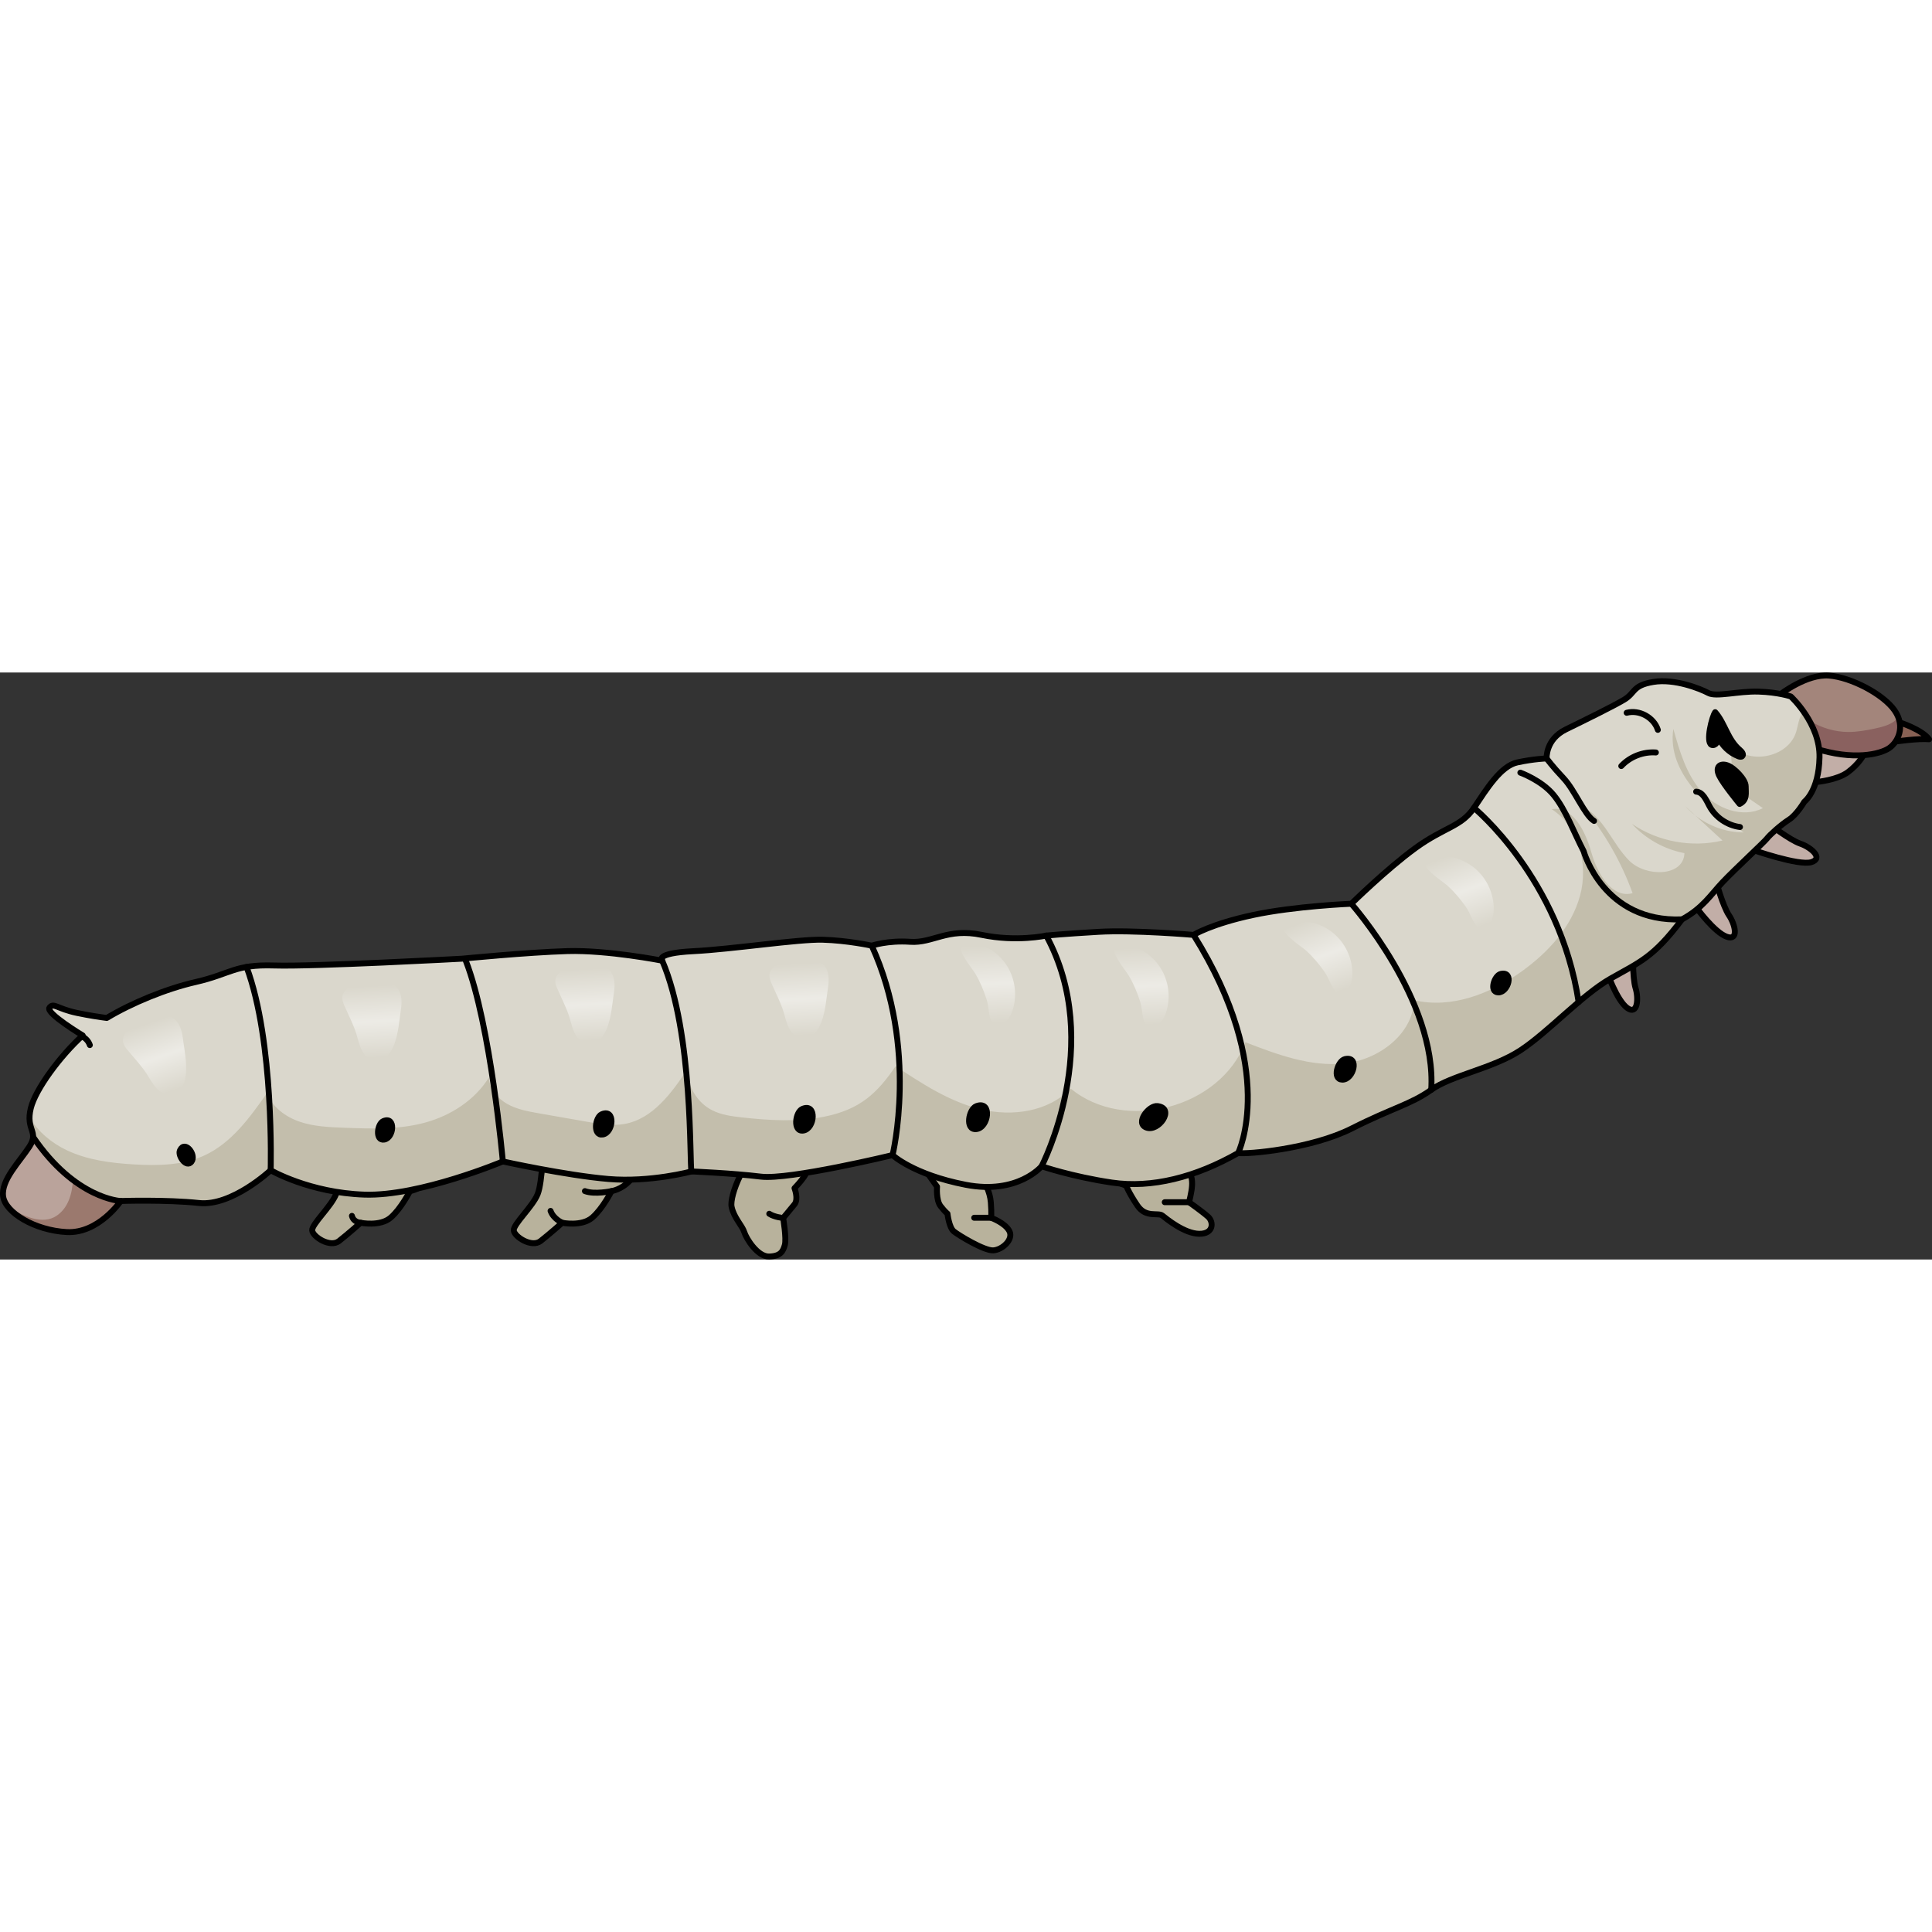 <?xml version="1.0" encoding="utf-8"?>
<!-- Created by: Science Figures, www.sciencefigures.org, Generator: Science Figures Editor -->
<svg version="1.1" id="Layer_1" xmlns="http://www.w3.org/2000/svg" xmlns:xlink="http://www.w3.org/1999/xlink" 
	 width="800px" height="800px" viewBox="0 0 326.127 99.085" enable-background="new 0 0 326.127 99.085"
	 xml:space="preserve">
<rect x="0" y="0" width="326.127" height="99.085" fill="#333333" stroke="none"/>
<g>
	<g>
		<g>
			<g>
				<path fill="#886154" stroke="#000000" stroke-linecap="round" stroke-linejoin="round" stroke-miterlimit="10" d="M320.682,8.43
					c0,0,3.727,1.187,4.945,2.839c-1.723-0.178-5.657,0.386-5.657,0.386S320.132,10.388,320.682,8.43z"/>
				<path fill="#C2AEA7" d="M306.659,18.477c0,0,3.451-0.303,5.274-1.657c1.824-1.354,2.631-2.867,2.631-2.867l-3.62-2.912
					l-5.161-0.094l-0.319,0.931l-0.591,4.256L306.659,18.477z"/>
				<path fill="none" stroke="#000000" stroke-linecap="round" stroke-linejoin="round" stroke-miterlimit="10" d="M306.659,18.477
					c0,0,3.451-0.303,5.274-1.657c1.824-1.354,2.631-2.867,2.631-2.867l-3.62-2.912l-5.161-0.094l-0.319,0.931l-0.591,4.256
					L306.659,18.477z"/>
				<path fill="#A3857B" d="M300.592,3.629c0,0,4.409-3.401,8.143-3.112c3.734,0.289,9.186,3.144,11.088,5.897
					s0.512,5.368-0.939,6.355c-1.451,0.987-5.936,2.172-12.615,0.01C300.951,7.003,300.592,3.629,300.592,3.629z"/>
				<path fill="#8A615F" d="M320.44,7.583c-0.118,0.138-0.237,0.276-0.375,0.4c-0.958,0.86-2.266,1.194-3.525,1.464
					c-1.498,0.322-3.017,0.596-4.55,0.591c-4.501-0.017-8.898-2.66-11.025-6.627c-0.007-0.012-0.012-0.027-0.018-0.039
					c-0.223,0.157-0.355,0.258-0.355,0.258s0.359,3.374,5.677,9.15c6.679,2.162,11.164,0.978,12.615-0.01
					C320.127,11.924,321.319,9.882,320.44,7.583z"/>
				<path fill="none" stroke="#000000" stroke-linecap="round" stroke-linejoin="round" stroke-miterlimit="10" d="M300.592,3.629
					c0,0,4.409-3.401,8.143-3.112c3.734,0.289,9.186,3.144,11.088,5.897s0.512,5.368-0.939,6.355
					c-1.451,0.987-5.936,2.172-12.615,0.01C300.951,7.003,300.592,3.629,300.592,3.629z"/>
				<path fill="#C2AEA7" stroke="#000000" stroke-linecap="round" stroke-linejoin="round" stroke-miterlimit="10" d="M271.196,50.4
					c0,0,1.678,4.877,3.46,6.205c1.782,1.328,1.984-1.551,1.431-3.341s-0.419-6.392-0.419-6.392S271.75,47.467,271.196,50.4z"/>
				<path fill="#C2AEA7" stroke="#000000" stroke-linecap="round" stroke-linejoin="round" stroke-miterlimit="10" d="
					M286.347,39.677c0,0,3.029,4.175,5.121,4.924c2.092,0.75,1.445-2.063,0.393-3.613s-2.267-5.991-2.267-5.991
					S286.02,36.71,286.347,39.677z"/>
				<path fill="#C2AEA7" stroke="#000000" stroke-linecap="round" stroke-linejoin="round" stroke-miterlimit="10" d="
					M295.792,29.913c0,0,7.843,2.759,9.965,2.099c2.122-0.66-0.087-2.517-1.86-3.122s-5.415-3.422-5.415-3.422
					S293.746,27.74,295.792,29.913z"/>
				<path fill="#B8B29C" stroke="#000000" stroke-linecap="round" stroke-linejoin="round" stroke-miterlimit="10" d="
					M183.882,83.448c-0.823-0.816-1.456-1.82-1.782-2.934c2.429-1.624,4.821-3.89,7.138-5.75c1.49-1.196,2.339-1.235,4.061-1.367
					c1.614-0.124,3.138-0.729,4.799-0.725c0.969,0.002,2.069,0.212,2.582,1.035c0.226,0.362,0.303,0.793,0.375,1.213
					c0.125,0.724,0.251,1.447,0.376,2.171c0.159,0.916,0.316,1.862,0.102,2.766c-0.292,1.23-1.217,2.12-2.003,3.04
					c2.302,1.817,1.8,3.874,1.188,6.52c0,0,2.24,1.584,3.206,2.447s0.987,2.92-1.509,2.883c-2.496-0.037-5.491-2.509-6.206-3.076
					s-2.767,0.438-4.203-1.677c-1.436-2.115-1.905-3.361-1.905-3.361S185.35,84.904,183.882,83.448z"/>
				<path fill="#B8B29C" stroke="#000000" stroke-linecap="round" stroke-linejoin="round" stroke-miterlimit="10" d="
					M154.54,81.676l3.638,5.113c0,0-0.198,2.261,0.595,3.285c0.794,1.025,1.164,1.269,1.164,1.269s0.254,2.343,1.076,3.003
					c0.822,0.66,5.128,3.284,6.655,3.197c1.527-0.086,3.431-1.833,2.73-3.234c-0.701-1.402-3.102-2.267-3.102-2.267
					s0.106-0.681-0.04-2.592c-0.146-1.911-1.145-3.478-1.145-3.478s2.023-2.732,2.101-4.557c0.079-1.825-0.584-4.083-0.584-4.083
					c0.247-0.354-4.893,0.342-4.893,0.342L154.54,81.676z"/>
				<path fill="#B8B29C" stroke="#000000" stroke-linecap="round" stroke-linejoin="round" stroke-miterlimit="10" d="
					M137.818,81.299c0,0-1.537,3.008-2.089,3.828c-0.552,0.82-1.613,1.922-1.613,1.922s0.717,1.835-0.003,2.724
					c-0.719,0.89-1.913,2.305-1.913,2.305s0.583,3.502,0.282,4.558c-0.301,1.056-0.692,1.888-2.64,1.948
					c-1.949,0.059-3.862-3.01-4.205-4.117c-0.343-1.107-1.75-2.408-2.14-4.275c-0.39-1.867,2.313-8.635,5.557-10.028
					C132.298,78.769,137.818,81.299,137.818,81.299z"/>
				<path fill="#B8B29C" stroke="#000000" stroke-linecap="round" stroke-linejoin="round" stroke-miterlimit="10" d="M91.71,79.618
					c0,0-0.119,6.331-0.953,8.434c-0.834,2.104-4.126,5.073-4.032,6.129c0.094,1.056,3.02,2.968,4.537,1.781
					c1.517-1.187,3.643-3.076,3.643-3.076s3.297,0.673,5.079-0.878s3.236-4.467,3.236-4.467s1.67-0.225,3.112-1.779
					c1.442-1.554,2.145-4.272,2.145-4.272s-1.613-2.6-2.835-3.018c-1.222-0.418-7.625,0.007-7.625,0.007L91.71,79.618z"/>
				<path fill="#B8B29C" stroke="#000000" stroke-linecap="round" stroke-linejoin="round" stroke-miterlimit="10" d="
					M57.684,79.618c0,0-0.119,6.331-0.953,8.434s-4.126,5.073-4.032,6.129c0.094,1.056,3.02,2.968,4.537,1.781
					c1.517-1.187,3.643-3.076,3.643-3.076s3.296,0.673,5.079-0.878s3.236-4.467,3.236-4.467s1.67-0.225,3.112-1.779
					c1.442-1.554,2.145-4.272,2.145-4.272s-1.613-2.6-2.835-3.018c-1.222-0.418-7.625,0.007-7.625,0.007L57.684,79.618z"/>
				<path fill="#DAD7CC" d="M302.295,4.047c0,0-2.106-0.721-5.468-0.826c-3.362-0.105-7.124,0.959-8.448,0.245
					c-1.324-0.715-5.689-2.47-9.291-1.873c-3.602,0.597-2.987,1.853-4.951,3.01c-1.964,1.157-6.361,3.312-9.816,5.004
					c-3.455,1.693-3.246,4.901-3.246,4.901s-2.112,0.061-4.932,0.664c-2.82,0.603-5.198,4.494-7.335,7.683
					c-2.137,3.189-5.031,3.244-9.908,6.802c-4.877,3.558-10.789,9.376-10.789,9.376s-9.544,0.392-16.595,1.9
					c-7.051,1.507-10.037,3.36-10.037,3.36s-10.16-0.864-16.028-0.52c-5.868,0.344-8.842,0.633-8.842,0.633
					s-5.022,1.107-10.877-0.113c-5.856-1.22-8.254,1.432-12.083,1.166c-3.83-0.265-6.496,0.652-6.496,0.652
					s-4.138-0.894-8.282-1.005s-15.185,1.598-21.835,1.936c-6.65,0.337-5.253,1.6-5.253,1.6s-9.249-1.815-15.996-1.616
					c-6.747,0.199-17.747,1.279-17.747,1.279s-25.036,1.363-31.76,1.152c-6.724-0.211-7.285,1.427-13.239,2.787
					c-5.005,1.143-10.809,3.542-15.015,6.068c-1.1-0.14-2.943-0.408-5.04-0.85c-3.383-0.714-3.918-1.785-4.632-0.892
					s5.612,4.694,5.612,4.694l0.001,0.001c-3.806,3.447-7.988,9.101-8.768,12.292c-0.908,3.717,1.44,3.891-0.223,6.458
					c-1.663,2.567-4.816,5.67-4.447,8.41c0.369,2.74,5.35,5.752,10.744,6.03c5.394,0.278,9.114-5.245,9.114-5.245
					s7.666-0.251,13.214,0.341s12.088-5.533,12.088-5.533s6.539,3.806,15.842,4.116c9.304,0.309,23.35-5.599,23.35-5.599
					s10.695,2.354,17.807,2.959c7.112,0.605,14.034-1.273,14.034-1.273s6.958,0.291,11.724,0.876
					c4.766,0.586,22.219-3.634,22.219-3.634s3.513,3.293,12.336,5.007c8.823,1.713,12.826-3.125,12.826-3.125
					s5.147,1.762,11.865,2.754c6.718,0.993,14.162-0.903,21.312-4.99c1.484,0.247,12.339-0.677,19.193-4.147
					c6.854-3.47,9.936-4.041,13.397-6.516c3.461-2.475,10.329-3.569,15.046-6.659c4.717-3.09,10.371-9.348,15.242-12.124
					c4.871-2.776,7.223-3.539,12.046-9.991c3.535-1.927,4.803-4.106,6.854-6.279s7.014-6.747,7.489-7.369
					c0.474-0.622,2.365-2.327,3.701-3.177c1.336-0.85,2.605-3.029,2.605-3.029s2.439-1.779,2.563-7.487S302.295,4.047,302.295,4.047
					z"/>
				<g>
					<g>
						<path fill="#C3BEAC" d="M286.164,24.129c-0.566-0.52-1.131-1.04-1.697-1.56C284.981,23.142,285.557,23.655,286.164,24.129z"/>
						<path fill="#C3BEAC" d="M303.194,10.024c-1.351,4.448-8.308,5.708-11.133,2.016c0.189,2.477,0.378,4.954,0.566,7.431
							c1.651,1.141,3.302,2.282,4.953,3.423c-3.453,1.761-7.862,0.072-10.406-2.853c-2.544-2.925-3.663-6.791-4.711-10.523
							c-1.102,7.362,5.76,13.23,11.871,17.48c-2.942-0.01-5.852-1.062-8.17-2.869c1.534,1.41,3.068,2.82,4.601,4.23
							c-5.187,1.246-10.881,0.2-15.286-2.809c2.321,2.539,5.478,4.301,8.858,4.942c-0.121,4.014-6.562,4.086-9.373,1.218
							s-4.221-7.185-7.765-9.072c3.614,4.336,6.466,9.304,8.388,14.611c-3.51,0.962-5.979-3.365-6.958-6.87
							c-0.979-3.505-3.107-7.903-6.697-7.305c4.612,2.966,6.226,9.318,4.781,14.608s-5.392,9.579-9.849,12.774
							c-5.251,3.763-11.863,6.341-18.15,4.858c-0.216,5.764-6,10.059-11.735,10.674c-5.735,0.616-11.372-1.498-16.752-3.576
							c-4.23,11.094-20.338,15.36-29.505,7.815c-3.734,3.924-9.843,4.775-15.111,3.515c-5.268-1.26-9.908-4.297-14.429-7.28
							c-3.179,4.672-6.09,7.295-11.951,8.498c-4.612,0.947-9.385,0.661-14.064,0.134c-1.684-0.19-3.403-0.421-4.918-1.18
							c-2.556-1.281-4.259-4.104-4.199-6.963c-2.676,4.028-5.865,8.406-10.625,9.256c-2.063,0.368-4.178,0.006-6.242-0.356
							c-2.72-0.477-5.44-0.953-8.159-1.43c-1.863-0.326-3.767-0.667-5.413-1.598s-3.012-2.583-3.073-4.473
							c-2.381,3.839-6.451,6.451-10.81,7.635c-4.417,1.2-9.073,1.035-13.647,0.861c-2.525-0.096-5.091-0.199-7.483-1.014
							c-2.392-0.815-4.627-2.457-5.544-4.811c-2.889,4.113-5.989,8.407-10.556,10.506c-3.66,1.682-7.843,1.745-11.864,1.51
							c-3.866-0.226-7.795-0.72-11.301-2.365c-2.58-1.211-4.912-3.139-6.343-5.567c-0.037,2.283,1.381,2.761-0.013,4.912
							c-1.663,2.567-4.816,5.67-4.447,8.41c0.369,2.74,5.35,5.752,10.744,6.03c5.394,0.278,9.114-5.245,9.114-5.245
							s7.666-0.251,13.214,0.341s12.088-5.533,12.088-5.533s6.539,3.806,15.842,4.116c9.304,0.309,23.35-5.599,23.35-5.599
							s10.695,2.354,17.807,2.959c7.112,0.605,14.034-1.273,14.034-1.273s6.958,0.291,11.724,0.876
							c4.766,0.586,22.219-3.634,22.219-3.634s3.513,3.293,12.336,5.007c8.823,1.713,12.826-3.125,12.826-3.125
							s5.147,1.762,11.865,2.754c6.718,0.993,14.162-0.903,21.312-4.99c1.484,0.247,12.339-0.677,19.193-4.147
							c6.854-3.47,9.936-4.041,13.397-6.516c3.461-2.475,10.329-3.569,15.046-6.659c4.717-3.09,10.371-9.348,15.242-12.124
							c4.871-2.776,7.223-3.539,12.046-9.991c3.535-1.927,4.803-4.106,6.854-6.279s7.014-6.747,7.489-7.369
							c0.474-0.622,2.365-2.327,3.701-3.177c1.336-0.85,2.605-3.029,2.605-3.029s2.439-1.779,2.563-7.487
							c0.067-3.096-1.363-5.851-2.686-7.731C303.645,7.457,303.55,8.849,303.194,10.024z"/>
						<g>
							<path fill="#BAA39B" d="M20.387,89.213c0,0-7.681-0.313-14.802-10.82l0,0c-0.017,0.449-0.174,0.955-0.608,1.624
								c-1.663,2.567-4.816,5.67-4.447,8.41c0.369,2.74,5.35,5.752,10.744,6.03C16.667,94.735,20.387,89.213,20.387,89.213z"/>
						</g>
						<g>
							<path fill="#9B796E" d="M20.387,89.213c0,0-3.56-0.148-8.079-3.555c-0.116,2.302-0.778,4.733-2.783,6.065
								c-2.312,1.535-5.57,0.138-8.215-1.604c1.656,2.167,5.675,4.118,9.964,4.339C16.667,94.735,20.387,89.213,20.387,89.213z"/>
						</g>
					</g>
				</g>
				<path fill="none" stroke="#000000" stroke-linecap="round" stroke-linejoin="round" stroke-miterlimit="10" d="M302.295,4.047
					c0,0-2.106-0.721-5.468-0.826c-3.362-0.105-7.124,0.959-8.448,0.245c-1.324-0.715-5.689-2.47-9.291-1.873
					c-3.602,0.597-2.987,1.853-4.951,3.01c-1.964,1.157-6.361,3.312-9.816,5.004c-3.455,1.693-3.246,4.901-3.246,4.901
					s-2.112,0.061-4.932,0.664c-2.82,0.603-5.198,4.494-7.335,7.683c-2.137,3.189-5.031,3.244-9.908,6.802
					c-4.877,3.558-10.789,9.376-10.789,9.376s-9.544,0.392-16.595,1.9c-7.051,1.507-10.037,3.36-10.037,3.36
					s-10.16-0.864-16.028-0.52c-5.868,0.344-8.842,0.633-8.842,0.633s-5.022,1.107-10.877-0.113
					c-5.856-1.22-8.254,1.432-12.083,1.166c-3.83-0.265-6.496,0.652-6.496,0.652s-4.138-0.894-8.282-1.005
					s-15.185,1.598-21.835,1.936c-6.65,0.337-5.253,1.6-5.253,1.6s-9.249-1.815-15.996-1.616
					c-6.747,0.199-17.747,1.279-17.747,1.279s-25.036,1.363-31.76,1.152c-6.724-0.211-7.285,1.427-13.239,2.787
					c-5.005,1.143-10.809,3.542-15.015,6.068c-1.1-0.14-2.943-0.408-5.04-0.85c-3.383-0.714-3.918-1.785-4.632-0.892
					s5.612,4.694,5.612,4.694l0.001,0.001c-3.806,3.447-7.988,9.101-8.768,12.292c-0.908,3.717,1.44,3.891-0.223,6.458
					c-1.663,2.567-4.816,5.67-4.447,8.41c0.369,2.74,5.35,5.752,10.744,6.03c5.394,0.278,9.114-5.245,9.114-5.245
					s7.666-0.251,13.214,0.341s12.088-5.533,12.088-5.533s6.539,3.806,15.842,4.116c9.304,0.309,23.35-5.599,23.35-5.599
					s10.695,2.354,17.807,2.959c7.112,0.605,14.034-1.273,14.034-1.273s6.958,0.291,11.724,0.876
					c4.766,0.586,22.219-3.634,22.219-3.634s3.513,3.293,12.336,5.007c8.823,1.713,12.826-3.125,12.826-3.125
					s5.147,1.762,11.865,2.754c6.718,0.993,14.162-0.903,21.312-4.99c1.484,0.247,12.339-0.677,19.193-4.147
					c6.854-3.47,9.936-4.041,13.397-6.516c3.461-2.475,10.329-3.569,15.046-6.659c4.717-3.09,10.371-9.348,15.242-12.124
					c4.871-2.776,7.223-3.539,12.046-9.991c3.535-1.927,4.803-4.106,6.854-6.279s7.014-6.747,7.489-7.369
					c0.474-0.622,2.365-2.327,3.701-3.177c1.336-0.85,2.605-3.029,2.605-3.029s2.439-1.779,2.563-7.487S302.295,4.047,302.295,4.047
					z"/>
				<path fill="none" stroke="#000000" stroke-linecap="round" stroke-linejoin="round" stroke-miterlimit="10" d="M150.665,81.465
					c0,0,4.403-18.006-3.512-35.353"/>
				<path fill="none" stroke="#000000" stroke-linecap="round" stroke-linejoin="round" stroke-miterlimit="10" d="M175.827,83.346
					c0,0,10.724-20.638,0.782-38.94"/>
				<path fill="none" stroke="#000000" stroke-linecap="round" stroke-linejoin="round" stroke-miterlimit="10" d="M209.003,81.111
					c0,0,6.837-13.865-7.524-36.817"/>
				<path fill="none" stroke="#000000" stroke-linecap="round" stroke-linejoin="round" stroke-miterlimit="10" d="M228.111,39.034
					c0,0,14.465,16.328,13.483,31.414"/>
				<path fill="none" stroke="#000000" stroke-linecap="round" stroke-linejoin="round" stroke-miterlimit="10" d="M261.076,14.508
					c0,0,0.944,1.312,2.857,3.338c1.913,2.027,3.553,6.252,5.147,7.208"/>
				<path fill="none" stroke="#000000" stroke-linecap="round" stroke-linejoin="round" stroke-miterlimit="10" d="M256.64,16.906
					c0,0,3.588,1.293,5.62,3.772s3.411,6.316,5.068,9.49c0,0,3.314,12.047,16.599,11.504"/>
				<path stroke="#000000" stroke-linecap="round" stroke-linejoin="round" stroke-miterlimit="10" d="M293.652,22.186
					c1.337-0.655,1.014-1.879,1.023-2.988c0.009-1.11-1.899-3.123-3.116-3.539c-1.217-0.417-2.074,0.279-1.346,1.765
					C290.941,18.908,293.652,22.186,293.652,22.186z"/>
				<path stroke="#000000" stroke-linecap="round" stroke-linejoin="round" stroke-miterlimit="10" d="M288.914,12.211
					c0.31,0.141,0.69-0.053,0.872-0.342c0.182-0.288,0.215-0.643,0.244-0.982c0.652,1.466,1.898,2.658,3.392,3.246
					c0.215,0.085,0.482,0.15,0.66,0.003c0.325-0.268-0.037-0.766-0.36-1.036c-2.12-1.768-2.513-4.5-4.192-6.403
					C288.993,7.405,287.895,11.748,288.914,12.211z"/>
				<path fill="none" stroke="#000000" stroke-linecap="round" stroke-linejoin="round" stroke-miterlimit="10" d="M293.715,26.084
					c-2.15-0.273-4.134-1.634-5.163-3.542c-0.549-1.019-1.082-2.362-2.238-2.43"/>
				<path fill="none" stroke="#000000" stroke-linecap="round" stroke-linejoin="round" stroke-miterlimit="10" d="M273.674,15.791
					c1.477-1.582,3.688-2.449,5.846-2.292"/>
				<path fill="none" stroke="#000000" stroke-linecap="round" stroke-linejoin="round" stroke-miterlimit="10" d="M274.585,6.798
					c2.134-0.565,4.592,0.781,5.265,2.883"/>
				<path fill="none" stroke="#000000" stroke-linecap="round" stroke-linejoin="round" stroke-miterlimit="10" d="M84.881,82.537
					c0,0-2.05-23.118-6.258-33.894"/>
				<path fill="none" stroke="#000000" stroke-linecap="round" stroke-linejoin="round" stroke-miterlimit="10" d="M116.722,84.222
					c-0.346-1.184,0.351-23.319-4.938-35.58"/>
				<path fill="none" stroke="#000000" stroke-linecap="round" stroke-linejoin="round" stroke-miterlimit="10" d="M45.689,84.02
					c0,0,0.631-21.737-4.069-34.313"/>
			</g>
			<path fill="none" stroke="#000000" stroke-linecap="round" stroke-linejoin="round" stroke-miterlimit="10" d="M20.387,89.213
				c0,0-7.681-0.313-14.802-10.82"/>
			<path stroke="#000000" stroke-miterlimit="10" d="M195.459,73.198c-0.027-0.004-0.054-0.007-0.081-0.011
				c-1.447-0.169-3.807,2.866-1.887,3.62C195.549,77.616,198.376,73.618,195.459,73.198z"/>
			<path stroke="#000000" stroke-miterlimit="10" d="M227.08,65.25c-0.022,0.005-0.045,0.01-0.068,0.016
				c-1.207,0.299-2.182,3.432-0.422,3.459C228.478,68.753,229.537,64.71,227.08,65.25z"/>
			<path stroke="#000000" stroke-miterlimit="10" d="M253.385,50.87c-0.02,0.004-0.041,0.009-0.061,0.014
				c-1.091,0.257-2.001,3.074-0.415,3.115C254.61,54.043,255.605,50.408,253.385,50.87z"/>
			<path stroke="#000000" stroke-miterlimit="10" d="M164.878,73.177c-0.024,0.008-0.048,0.017-0.073,0.027
				c-1.291,0.49-1.948,4.075-0.004,3.869C166.885,76.853,167.514,72.255,164.878,73.177z"/>
			<path stroke="#000000" stroke-miterlimit="10" d="M135.485,73.652c-0.022,0.009-0.044,0.019-0.067,0.029
				c-1.186,0.529-1.614,3.93,0.201,3.634C137.565,76.998,137.912,72.646,135.485,73.652z"/>
			<path stroke="#000000" stroke-miterlimit="10" d="M101.623,74.551c-0.021,0.009-0.042,0.018-0.063,0.027
				c-1.111,0.495-1.511,3.681,0.188,3.404C103.571,77.685,103.896,73.609,101.623,74.551z"/>
			<path stroke="#000000" stroke-miterlimit="10" d="M64.74,75.713c-0.019,0.008-0.038,0.016-0.057,0.025
				c-1.014,0.452-1.379,3.358,0.172,3.105C66.518,78.571,66.814,74.853,64.74,75.713z"/>
			<path stroke="#000000" stroke-miterlimit="10" d="M30.391,80.641c-0.008,0.016-0.015,0.033-0.023,0.05
				c-0.39,0.889,1.085,2.985,1.939,1.909C33.224,81.445,31.227,78.863,30.391,80.641z"/>
			
				<line fill="#B8B29C" stroke="#000000" stroke-linecap="round" stroke-linejoin="round" stroke-miterlimit="10" x1="167.297" y1="92.043" x2="164.448" y2="92.043"/>
			<path fill="#B8B29C" stroke="#000000" stroke-linecap="round" stroke-linejoin="round" stroke-miterlimit="10" d="
				M132.201,92.078c0,0-1.478-0.133-2.348-0.713"/>
			<path fill="#B8B29C" stroke="#000000" stroke-linecap="round" stroke-linejoin="round" stroke-miterlimit="10" d="M94.905,92.886
				c0,0-1.484-0.65-1.967-2.003"/>
			<path fill="#B8B29C" stroke="#000000" stroke-linecap="round" stroke-linejoin="round" stroke-miterlimit="10" d="M103.22,87.54
				c0,0-2.841,0.62-4.484,0"/>
			<path fill="#B8B29C" stroke="#000000" stroke-linecap="round" stroke-linejoin="round" stroke-miterlimit="10" d="M60.879,92.886
				c0,0-1.183-0.034-1.473-1.164"/>
			
				<line fill="#B8B29C" stroke="#000000" stroke-linecap="round" stroke-linejoin="round" stroke-miterlimit="10" x1="200.717" y1="89.416" x2="196.613" y2="89.416"/>
			<path fill="none" stroke="#000000" stroke-linecap="round" stroke-linejoin="round" stroke-miterlimit="10" d="M13.988,61.501
				c0.55,0.292,0.98,0.801,1.178,1.392"/>
		</g>
		<path fill="none" stroke="#000000" stroke-linecap="round" stroke-linejoin="round" stroke-miterlimit="10" d="M248.809,22.856
			c0,0,14.519,11.901,17.67,32.782"/>
	</g>
	
		<linearGradient id="SVGID_1_" gradientUnits="userSpaceOnUse" x1="98.783" y1="-1.076" x2="98.783" y2="12.05" gradientTransform="matrix(-0.999 0.055 0.055 0.999 265.189 41.716)">
		<stop  offset="0" style="stop-color:#FFFFFF;stop-opacity:0"/>
		<stop  offset="0.495" style="stop-color:#FFFFFF;stop-opacity:0.5"/>
		<stop  offset="1" style="stop-color:#FFFFFF;stop-opacity:0"/>
	</linearGradient>
	<path fill="url(#SVGID_1_)" d="M169.746,59.01c-0.257,0.252-0.551,0.463-0.883,0.616c-0.281,0.13-0.617,0.212-0.895,0.076
		c-0.182-0.089-0.311-0.257-0.419-0.428c-0.739-1.17-0.575-2.774-1.009-4.096c-0.493-1.501-1.088-2.974-1.899-4.334
		c-0.668-1.121-3.604-4.419-2.146-5.407c1.028-0.697,3.348,0.535,4.311,1.079c1.304,0.736,2.429,1.795,3.218,3.07
		c1.287,2.078,1.663,4.699,1.013,7.056C170.796,57.515,170.382,58.388,169.746,59.01z"/>
	
		<linearGradient id="SVGID_2_" gradientUnits="userSpaceOnUse" x1="130.647" y1="0.215" x2="130.647" y2="12.38" gradientTransform="matrix(-0.999 0.055 0.055 0.999 265.189 41.716)">
		<stop  offset="0" style="stop-color:#FFFFFF;stop-opacity:0"/>
		<stop  offset="0.495" style="stop-color:#FFFFFF;stop-opacity:0.5"/>
		<stop  offset="1" style="stop-color:#FFFFFF;stop-opacity:0"/>
	</linearGradient>
	<path fill="url(#SVGID_2_)" d="M132.271,57.297c-0.45-1.456-1.136-2.816-1.757-4.202c-0.383-0.855-0.927-1.798-0.429-2.71
		c1.104-2.02,4.569-2.479,6.521-2.16c2.771,0.453,3.568,2.166,3.179,4.829c-0.293,2.006-0.421,4.058-1.139,5.971
		c-0.516,1.376-1.554,2.84-3.023,2.808c-1.011-0.022-1.877-0.787-2.366-1.673C132.769,59.274,132.57,58.264,132.271,57.297z"/>
	
		<linearGradient id="SVGID_3_" gradientUnits="userSpaceOnUse" x1="166.789" y1="-0.84" x2="166.789" y2="11.325" gradientTransform="matrix(-0.999 0.055 0.055 0.999 265.189 41.716)">
		<stop  offset="0" style="stop-color:#FFFFFF;stop-opacity:0"/>
		<stop  offset="0.495" style="stop-color:#FFFFFF;stop-opacity:0.5"/>
		<stop  offset="1" style="stop-color:#FFFFFF;stop-opacity:0"/>
	</linearGradient>
	<path fill="url(#SVGID_3_)" d="M96.126,58.217c-0.45-1.456-1.136-2.816-1.757-4.202c-0.383-0.855-0.927-1.798-0.429-2.71
		c1.104-2.02,4.569-2.479,6.521-2.16c2.771,0.453,3.568,2.166,3.179,4.829c-0.293,2.006-0.421,4.058-1.139,5.971
		c-0.516,1.376-1.554,2.84-3.023,2.808c-1.011-0.022-1.877-0.787-2.366-1.673C96.623,60.194,96.425,59.184,96.126,58.217z"/>
	
		<linearGradient id="SVGID_4_" gradientUnits="userSpaceOnUse" x1="202.847" y1="0.029" x2="202.847" y2="12.193" gradientTransform="matrix(-0.999 0.055 0.055 0.999 265.189 41.716)">
		<stop  offset="0" style="stop-color:#FFFFFF;stop-opacity:0"/>
		<stop  offset="0.495" style="stop-color:#FFFFFF;stop-opacity:0.5"/>
		<stop  offset="1" style="stop-color:#FFFFFF;stop-opacity:0"/>
	</linearGradient>
	<path fill="url(#SVGID_4_)" d="M60.169,61.053c-0.45-1.456-1.136-2.816-1.757-4.202c-0.383-0.855-0.927-1.798-0.429-2.71
		c1.104-2.02,4.569-2.479,6.521-2.16c2.771,0.453,3.568,2.166,3.179,4.829c-0.293,2.006-0.421,4.058-1.139,5.971
		c-0.516,1.376-1.554,2.84-3.023,2.808c-1.011-0.022-1.877-0.787-2.366-1.673S60.468,62.02,60.169,61.053z"/>
	
		<linearGradient id="SVGID_5_" gradientUnits="userSpaceOnUse" x1="68.665" y1="53.004" x2="68.665" y2="65.169" gradientTransform="matrix(-0.946 0.325 0.325 0.946 72.665 -13.238)">
		<stop  offset="0" style="stop-color:#FFFFFF;stop-opacity:0"/>
		<stop  offset="0.495" style="stop-color:#FFFFFF;stop-opacity:0.5"/>
		<stop  offset="1" style="stop-color:#FFFFFF;stop-opacity:0"/>
	</linearGradient>
	<path fill="url(#SVGID_5_)" d="M24.781,67.781c-0.829-1.278-1.86-2.4-2.836-3.564c-0.602-0.718-1.382-1.478-1.151-2.491
		c0.512-2.245,3.721-3.63,5.686-3.855c2.789-0.319,4.023,1.112,4.374,3.781c0.264,2.01,0.7,4.019,0.531,6.056
		c-0.122,1.465-0.721,3.156-2.144,3.525c-0.979,0.255-2.02-0.246-2.732-0.965C25.798,69.548,25.331,68.63,24.781,67.781z"/>
	
		<linearGradient id="SVGID_6_" gradientUnits="userSpaceOnUse" x1="72.925" y1="0.69" x2="72.925" y2="13.816" gradientTransform="matrix(-0.999 0.055 0.055 0.999 265.189 41.716)">
		<stop  offset="0" style="stop-color:#FFFFFF;stop-opacity:0"/>
		<stop  offset="0.495" style="stop-color:#FFFFFF;stop-opacity:0.5"/>
		<stop  offset="1" style="stop-color:#FFFFFF;stop-opacity:0"/>
	</linearGradient>
	<path fill="url(#SVGID_6_)" d="M195.662,59.361c-0.257,0.252-0.551,0.463-0.883,0.616c-0.281,0.13-0.617,0.212-0.895,0.076
		c-0.182-0.089-0.311-0.257-0.419-0.428c-0.739-1.17-0.575-2.774-1.009-4.096c-0.493-1.501-1.088-2.974-1.899-4.334
		c-0.668-1.121-3.605-4.42-2.146-5.407c1.028-0.697,3.348,0.535,4.311,1.079c1.304,0.736,2.429,1.795,3.218,3.07
		c1.287,2.078,1.663,4.699,1.013,7.056C196.712,57.866,196.297,58.739,195.662,59.361z"/>
	
		<linearGradient id="SVGID_7_" gradientUnits="userSpaceOnUse" x1="-145.255" y1="54.987" x2="-145.255" y2="68.114" gradientTransform="matrix(-0.936 0.351 0.351 0.936 65.457 41.359)">
		<stop  offset="0" style="stop-color:#FFFFFF;stop-opacity:0"/>
		<stop  offset="0.495" style="stop-color:#FFFFFF;stop-opacity:0.5"/>
		<stop  offset="1" style="stop-color:#FFFFFF;stop-opacity:0"/>
	</linearGradient>
	<path fill="url(#SVGID_7_)" d="M227.762,53.176c-0.17,0.318-0.386,0.607-0.658,0.853c-0.229,0.208-0.525,0.387-0.831,0.341
		c-0.2-0.03-0.373-0.152-0.528-0.283c-1.056-0.895-1.38-2.474-2.191-3.605c-0.92-1.284-1.93-2.51-3.111-3.565
		c-0.973-0.869-4.764-3.135-3.669-4.514c0.772-0.973,3.354-0.493,4.437-0.263c1.465,0.311,2.856,0.984,3.99,1.964
		c1.851,1.597,2.996,3.984,3.082,6.427C228.315,51.434,228.182,52.392,227.762,53.176z"/>
	
		<linearGradient id="SVGID_8_" gradientUnits="userSpaceOnUse" x1="-171.448" y1="53.11" x2="-171.448" y2="66.236" gradientTransform="matrix(-0.936 0.351 0.351 0.936 65.457 41.359)">
		<stop  offset="0" style="stop-color:#FFFFFF;stop-opacity:0"/>
		<stop  offset="0.495" style="stop-color:#FFFFFF;stop-opacity:0.5"/>
		<stop  offset="1" style="stop-color:#FFFFFF;stop-opacity:0"/>
	</linearGradient>
	<path fill="url(#SVGID_8_)" d="M251.623,42.21c-0.17,0.318-0.386,0.607-0.658,0.853c-0.229,0.208-0.525,0.387-0.831,0.341
		c-0.2-0.03-0.373-0.152-0.528-0.283c-1.056-0.895-1.38-2.474-2.191-3.605c-0.92-1.284-1.93-2.51-3.111-3.565
		c-0.973-0.869-4.764-3.135-3.669-4.514c0.772-0.973,3.354-0.493,4.437-0.263c1.465,0.311,2.856,0.984,3.99,1.964
		c1.851,1.597,2.996,3.984,3.082,6.427C252.176,40.469,252.042,41.426,251.623,42.21z"/>
</g>
</svg>
